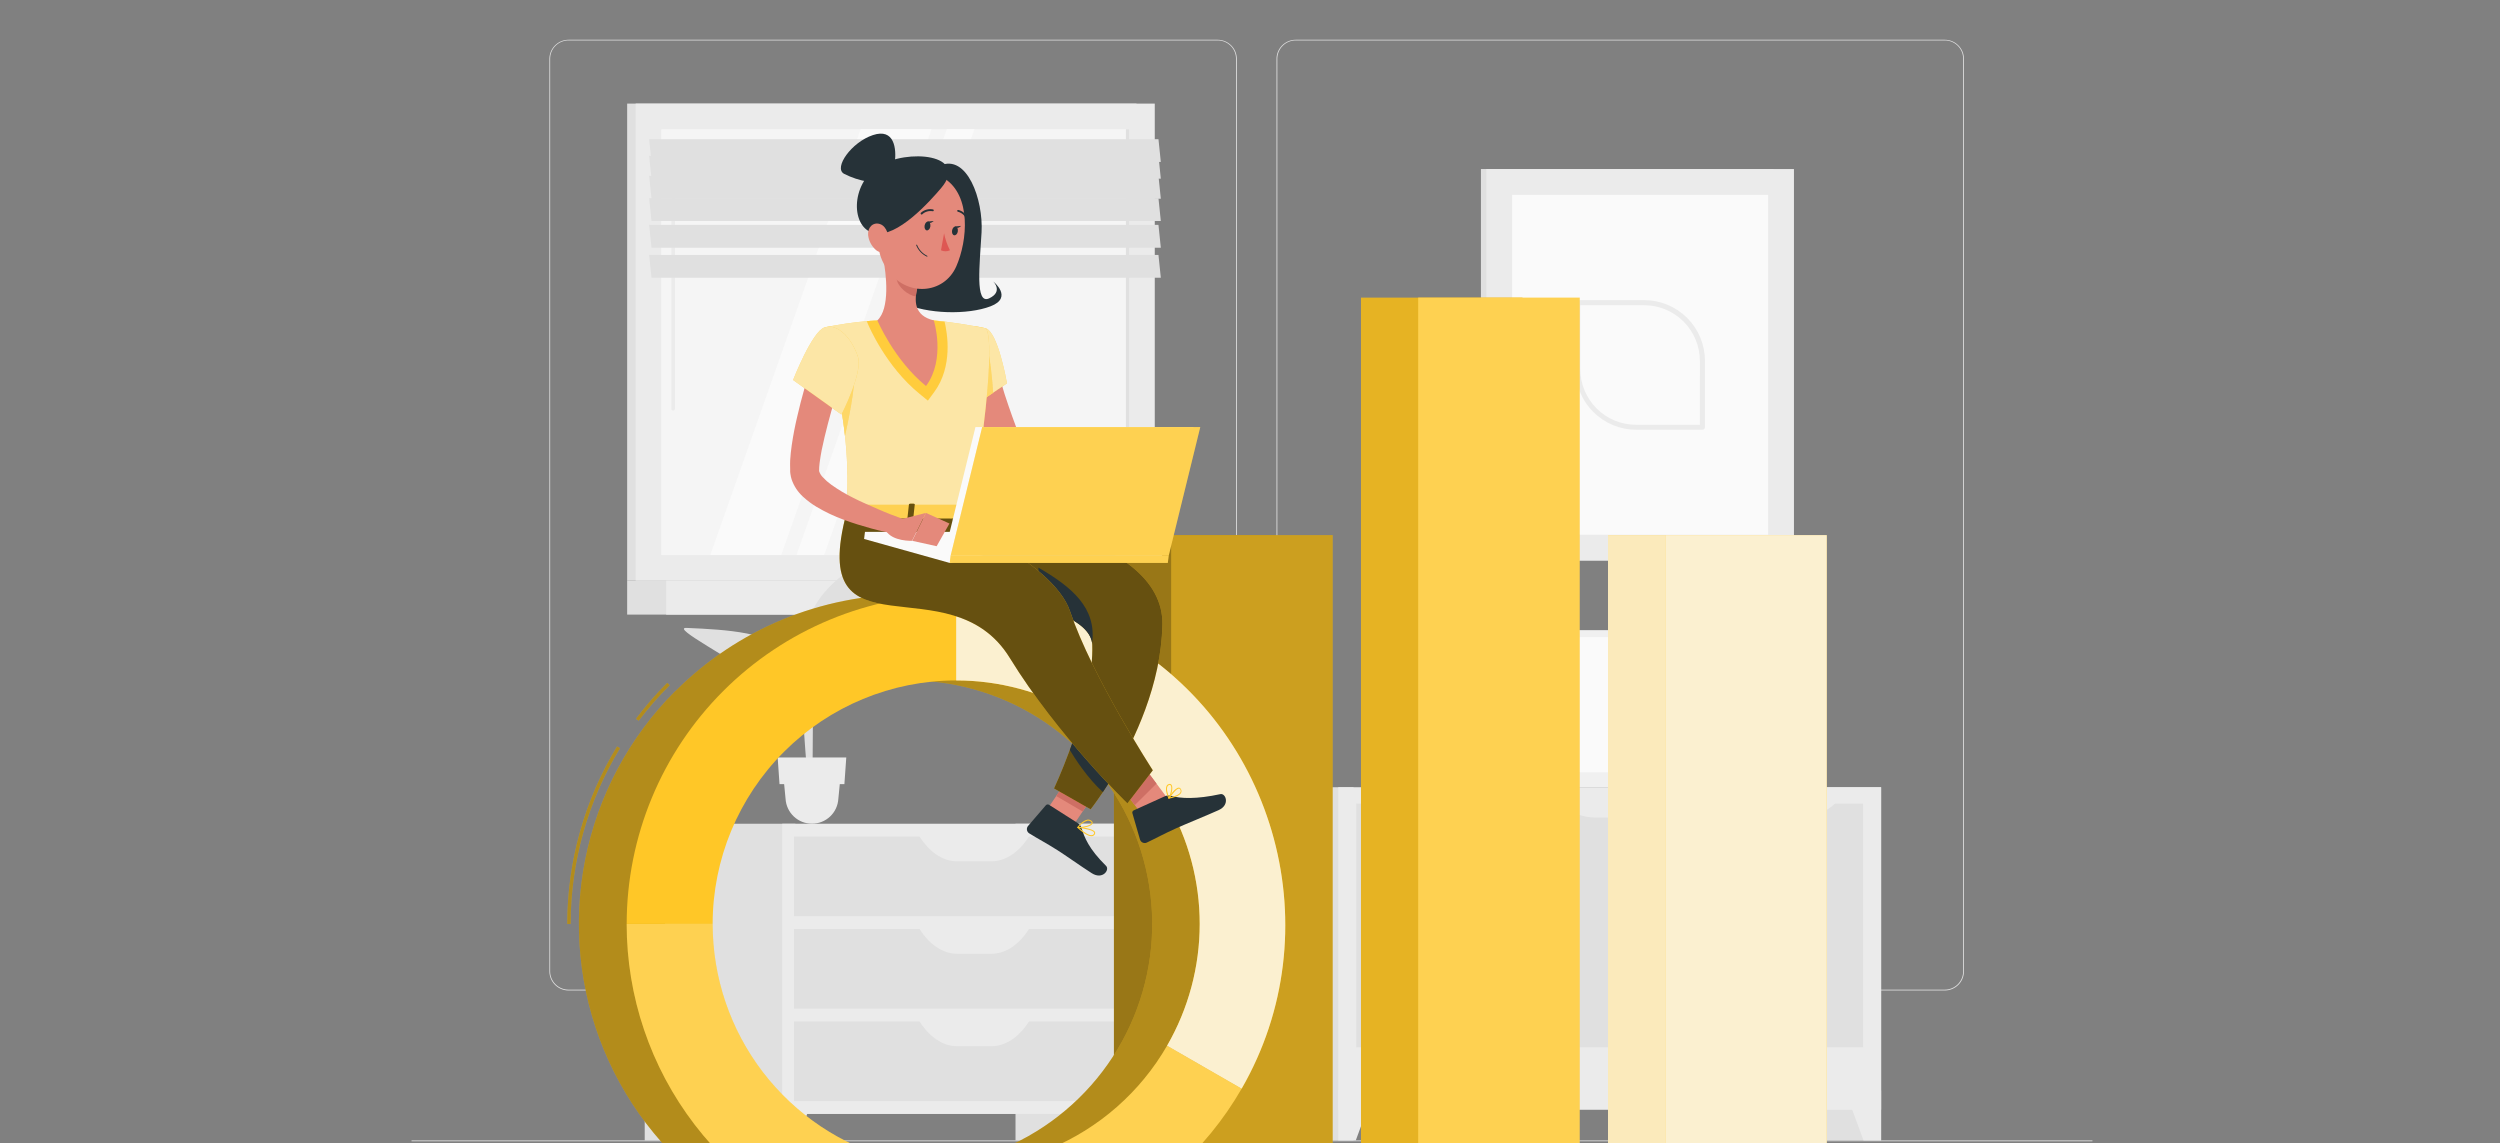 <svg width="503" height="230" viewBox="0 0 503 230" fill="none" xmlns="http://www.w3.org/2000/svg">
<rect x="0" y="0" width="503" height="230" fill="#808080" stroke="none"/>
<g clip-path="url(#clip0_93_188)">
<path d="M82.799 229.454H421V229.623H82.799V229.454Z" fill="#E0E0E0"/>
<path d="M260.693 199.286H391.3C392.323 199.284 393.304 198.877 394.026 198.153C394.749 197.428 395.155 196.447 395.155 195.424V11.828C395.146 10.811 394.736 9.838 394.015 9.122C393.293 8.405 392.317 8.002 391.3 8H260.693C259.669 8 258.687 8.407 257.962 9.131C257.238 9.856 256.831 10.838 256.831 11.862V195.424C256.831 196.448 257.238 197.431 257.962 198.155C258.687 198.879 259.669 199.286 260.693 199.286ZM391.3 8.135C392.278 8.137 393.216 8.527 393.907 9.219C394.598 9.912 394.986 10.85 394.986 11.828V195.424C394.986 196.402 394.598 197.341 393.907 198.033C393.216 198.725 392.278 199.115 391.3 199.117H260.693C259.715 199.115 258.776 198.726 258.084 198.033C257.392 197.341 257.002 196.403 257 195.424V11.828C257.002 10.85 257.392 9.911 258.084 9.219C258.776 8.527 259.715 8.137 260.693 8.135H391.3Z" fill="#E0E0E0"/>
<path d="M114.381 199.286H244.994C246.018 199.284 246.999 198.877 247.723 198.153C248.447 197.429 248.855 196.448 248.856 195.424V11.828C248.846 10.81 248.434 9.838 247.711 9.121C246.988 8.405 246.012 8.002 244.994 8H114.381C113.365 8.004 112.391 8.407 111.671 9.124C110.95 9.841 110.541 10.812 110.532 11.828V195.424C110.532 196.446 110.937 197.426 111.659 198.15C112.38 198.874 113.359 199.283 114.381 199.286ZM244.994 8.135C245.973 8.137 246.911 8.527 247.604 9.219C248.296 9.911 248.686 10.85 248.687 11.828V195.424C248.686 196.403 248.296 197.341 247.604 198.033C246.911 198.726 245.973 199.115 244.994 199.117H114.381C113.402 199.115 112.464 198.726 111.772 198.033C111.079 197.341 110.69 196.403 110.688 195.424V11.828C110.69 10.85 111.079 9.911 111.772 9.219C112.464 8.527 113.402 8.137 114.381 8.135H244.994Z" fill="#E0E0E0"/>
<path d="M378.482 229.454H359.881V158.391H378.482V229.454Z" fill="#E0E0E0"/>
<path d="M374.944 229.454H378.475V219.402H371.237L374.944 229.454Z" fill="#EBEBEB"/>
<path d="M272.333 229.454H253.732V158.391H272.333V229.454Z" fill="#E0E0E0"/>
<path d="M378.481 223.285H269.256V158.391H378.481V223.285Z" fill="#EBEBEB"/>
<path d="M305.261 161.678V210.718H272.881V161.678H305.261Z" fill="#E0E0E0"/>
<path d="M292.275 164.492H285.869C284.492 164.493 283.13 164.213 281.865 163.67C280.599 163.127 279.458 162.332 278.51 161.333H299.634C298.686 162.332 297.544 163.127 296.279 163.67C295.014 164.213 293.651 164.493 292.275 164.492Z" fill="#EBEBEB"/>
<path d="M340.056 161.678V210.718H307.676V161.678H340.056Z" fill="#E0E0E0"/>
<path d="M327.393 164.492H320.987C319.612 164.492 318.25 164.211 316.986 163.668C315.722 163.125 314.582 162.331 313.635 161.333H334.752C333.804 162.332 332.662 163.127 331.397 163.67C330.132 164.213 328.77 164.493 327.393 164.492Z" fill="#EBEBEB"/>
<path d="M374.85 161.685V210.724H342.47V161.685H374.85Z" fill="#E0E0E0"/>
<path d="M362.153 164.492H355.747C354.371 164.493 353.008 164.213 351.743 163.67C350.478 163.127 349.336 162.332 348.388 161.333H369.546C368.594 162.336 367.447 163.133 366.176 163.676C364.904 164.219 363.535 164.497 362.153 164.492Z" fill="#EBEBEB"/>
<path d="M272.781 229.454H269.25V219.402H276.487L272.781 229.454Z" fill="#EBEBEB"/>
<path d="M228.659 116.826L126.185 116.826L126.185 20.845L228.659 20.845V116.826Z" fill="#E0E0E0"/>
<path d="M232.338 116.826L127.901 116.826L127.901 20.845L232.338 20.845V116.826Z" fill="#EBEBEB"/>
<path d="M228.659 123.658L126.185 123.658V116.819L228.659 116.819V123.658Z" fill="#E0E0E0"/>
<path d="M238.467 123.658L134.03 123.658V116.819L238.467 116.819V123.658Z" fill="#EBEBEB"/>
<path d="M133.049 111.672V25.999L227.184 25.999V111.672H133.049Z" fill="#F5F5F5"/>
<path d="M142.912 111.672L173.154 25.999H187.426L157.184 111.672H142.912Z" fill="#FAFAFA"/>
<path d="M135.437 82.607C135.535 82.607 135.63 82.568 135.7 82.498C135.769 82.428 135.809 82.334 135.809 82.235V29.347C135.807 29.25 135.767 29.157 135.697 29.088C135.628 29.02 135.534 28.982 135.437 28.982C135.34 28.982 135.247 29.02 135.178 29.089C135.11 29.157 135.071 29.25 135.071 29.347V82.235C135.071 82.332 135.11 82.426 135.178 82.496C135.246 82.565 135.339 82.605 135.437 82.607Z" fill="#EBEBEB"/>
<path d="M160.255 111.672L190.497 25.999H196.057L165.822 111.672H160.255Z" fill="#FAFAFA"/>
<path d="M226.535 111.672V25.999H227.191V111.672H226.535Z" fill="#E0E0E0"/>
<path d="M233.556 32.587H131.081L130.607 28.001H233.082L233.556 32.587Z" fill="#E0E0E0"/>
<path d="M233.556 35.949H131.081L130.607 31.356H233.082L233.556 35.949Z" fill="#E0E0E0"/>
<path d="M233.556 39.98H131.081L130.607 35.388H233.082L233.556 39.98Z" fill="#E0E0E0"/>
<path d="M233.556 44.465H131.081L130.607 39.879H233.082L233.556 44.465Z" fill="#E0E0E0"/>
<path d="M233.556 49.842H131.081L130.607 45.249H233.082L233.556 49.842Z" fill="#E0E0E0"/>
<path d="M233.556 55.882H131.081L130.607 51.296H233.082L233.556 55.882Z" fill="#E0E0E0"/>
<path d="M234.651 229.454H204.321V165.737H234.651V229.454Z" fill="#E0E0E0"/>
<path d="M231.608 229.454H234.651V220.776H228.408L231.608 229.454Z" fill="#EBEBEB"/>
<path d="M160.045 229.454H129.715V165.737H160.045V229.454Z" fill="#E0E0E0"/>
<path d="M234.652 224.131H157.387V165.737H234.652V224.131Z" fill="#EBEBEB"/>
<path d="M232.291 184.338H159.754V168.321H232.291V184.338Z" fill="#E0E0E0"/>
<path d="M199.445 173.299H192.593C189.617 173.299 186.776 171.324 184.727 167.834H207.318C205.269 171.324 202.421 173.299 199.445 173.299Z" fill="#EBEBEB"/>
<path d="M160.436 229.454H157.386V220.776H163.636L160.436 229.454Z" fill="#EBEBEB"/>
<path d="M232.291 202.939H159.754V186.922H232.291V202.939Z" fill="#E0E0E0"/>
<path d="M199.445 191.9H192.593C189.617 191.9 186.776 189.925 184.727 186.435H207.318C205.269 189.952 202.421 191.9 199.445 191.9Z" fill="#EBEBEB"/>
<path d="M232.291 221.54H159.754V205.523H232.291V221.54Z" fill="#E0E0E0"/>
<path d="M199.445 210.501H192.593C189.617 210.501 186.776 208.526 184.727 205.036H207.318C205.269 208.526 202.421 210.501 199.445 210.501Z" fill="#EBEBEB"/>
<path d="M356.85 112.775L297.963 112.775V34.014L356.85 34.014V112.775Z" fill="#E0E0E0"/>
<path d="M360.942 112.775L299.052 112.775V34.014L360.942 34.014V112.775Z" fill="#EBEBEB"/>
<path d="M304.233 107.593V39.203H355.755V107.593H304.233Z" fill="#FAFAFA"/>
<path d="M329.158 86.463H342.538C342.67 86.463 342.798 86.41 342.891 86.316C342.985 86.222 343.038 86.095 343.038 85.962V72.562C343.027 69.337 341.741 66.246 339.46 63.965C337.179 61.684 334.089 60.398 330.863 60.387H317.49C317.425 60.387 317.36 60.4 317.299 60.425C317.238 60.45 317.183 60.487 317.136 60.534C317.09 60.58 317.053 60.636 317.028 60.696C317.003 60.757 316.99 60.822 316.99 60.888V74.26C316.993 77.49 318.276 80.586 320.556 82.873C322.836 85.159 325.929 86.45 329.158 86.463ZM342.01 85.468H329.158C326.188 85.465 323.34 84.282 321.239 82.181C319.139 80.08 317.959 77.231 317.957 74.26V61.409H330.809C333.779 61.412 336.627 62.593 338.728 64.693C340.829 66.793 342.011 69.639 342.017 72.61L342.01 85.468Z" fill="#EBEBEB"/>
<path d="M276.251 126.823H326.906L334.252 156.741H283.596L276.251 126.823Z" fill="#E0E0E0"/>
<path d="M283.596 156.741L283.799 158.391H334.455L334.252 156.741H283.596Z" fill="#E0E0E0"/>
<path d="M277.813 126.823H328.469L335.808 156.741H285.152L277.813 126.823Z" fill="#F0F0F0"/>
<path d="M286.227 155.374L279.551 128.19H327.393L334.069 155.374H286.227Z" fill="#FAFAFA"/>
<path d="M298.355 156.741L298.558 158.391H354.341L354.131 156.741H298.355Z" fill="#F0F0F0"/>
<path d="M162.669 160.488H163.474C163.474 158.824 163.474 154.603 163.555 144.931C163.704 127.398 163.981 126.33 163.981 126.33L162.06 134.446C160.836 143.388 162.412 152.391 162.669 160.488Z" fill="#E0E0E0"/>
<path d="M159.084 131.43C154.85 127.243 146.591 126.695 138.15 126.336C134.835 126.194 147.403 132.559 153.707 137.328C158.597 141.028 161.587 141.9 163.21 145.898C163.366 140.71 162.73 135.035 159.084 131.43Z" fill="#E0E0E0"/>
<path d="M163.737 122.312C166.605 116.867 173.823 111.733 181.919 109.785C185.098 109.02 174.553 119.85 170.549 126.83C167.431 132.241 163.305 138.627 162.662 143.206C161.695 134.149 160.87 127.777 163.737 122.312Z" fill="#E0E0E0"/>
<path d="M163.365 165.73C162.008 165.731 160.701 165.212 159.714 164.28C158.727 163.348 158.133 162.073 158.055 160.718L157.589 155.909H169.148L168.675 160.718C168.597 162.073 168.004 163.348 167.017 164.28C166.029 165.212 164.723 165.731 163.365 165.73Z" fill="#EBEBEB"/>
<path d="M169.893 157.762H156.838L156.466 152.405H170.271L169.893 157.762Z" fill="#EBEBEB"/>
<path d="M323.532 107.668H356.02V252.221H323.532V107.668Z" fill="#FFC727"/>
<path opacity="0.7" d="M323.532 107.668H356.02V252.221H323.532V107.668Z" fill="#FAFAFA"/>
<path d="M273.83 59.887H306.317V252.214H273.83V59.887Z" fill="#FFC727"/>
<path opacity="0.1" d="M273.83 59.887H306.317V252.214H273.83V59.887Z" fill="black"/>
<path d="M224.122 107.668H256.609V252.221H224.122V107.668Z" fill="#FFC727"/>
<path opacity="0.4" d="M224.122 107.668H256.609V252.221H224.122V107.668Z" fill="black"/>
<path d="M335.057 107.668H367.545V252.221H335.057V107.668Z" fill="#FFC727"/>
<path opacity="0.8" d="M335.057 107.668H367.545V252.221H335.057V107.668Z" fill="#FAFAFA"/>
<path d="M285.348 59.887H317.836V252.214H285.348V59.887Z" fill="#FFC727"/>
<path opacity="0.2" d="M285.348 59.887H317.836V252.214H285.348V59.887Z" fill="#FAFAFA"/>
<path d="M235.647 107.668H268.135V252.221H235.647V107.668Z" fill="#FFC727"/>
<path opacity="0.2" d="M235.647 107.668H268.135V252.221H235.647V107.668Z" fill="black"/>
<path d="M114.13 185.893H114.807C114.823 173.424 118.258 161.199 124.736 150.545L124.154 150.193C117.615 160.954 114.148 173.301 114.13 185.893ZM128.497 145.012C130.405 142.487 132.489 140.101 134.733 137.869L134.253 137.396C131.984 139.655 129.88 142.074 127.956 144.633L128.497 145.012Z" fill="#FFC727"/>
<path opacity="0.3" d="M114.13 185.893H114.807C114.823 173.424 118.258 161.199 124.736 150.545L124.154 150.193C117.615 160.954 114.148 173.301 114.13 185.893ZM128.497 145.012C130.405 142.487 132.489 140.101 134.733 137.869L134.253 137.396C131.984 139.655 129.88 142.074 127.956 144.633L128.497 145.012Z" fill="black"/>
<path d="M135.923 139.032C148.359 126.601 165.221 119.614 182.805 119.606H192.376V120.316C200.674 121.527 208.668 124.3 215.935 128.487C247.441 146.662 258.406 187.551 240.231 219.037C235.225 227.713 228.319 235.141 220.031 240.765C211.742 246.388 202.287 250.06 192.376 251.504V252.181H182.791C169.675 252.187 156.852 248.302 145.945 241.018C135.038 233.734 126.537 223.378 121.518 211.26C116.498 199.143 115.187 185.809 117.749 172.946C120.311 160.083 126.631 148.268 135.91 138.999L135.923 139.032ZM182.805 234.919C192.498 234.92 201.974 232.047 210.035 226.663C218.095 221.279 224.378 213.626 228.089 204.671C231.8 195.716 232.773 185.862 230.883 176.354C228.994 166.847 224.328 158.113 217.475 151.257C210.622 144.402 201.891 139.732 192.384 137.839C182.877 135.946 173.023 136.914 164.066 140.621C155.11 144.329 147.454 150.609 142.066 158.667C136.679 166.725 133.802 176.2 133.799 185.894C133.782 192.335 135.038 198.716 137.495 204.67C139.951 210.625 143.56 216.035 148.114 220.59C152.667 225.146 158.076 228.757 164.029 231.216C169.983 233.675 176.363 234.933 182.805 234.919Z" fill="#FFC727"/>
<path opacity="0.3" d="M135.923 139.032C148.359 126.601 165.221 119.614 182.805 119.606H192.376V120.316C200.674 121.527 208.668 124.3 215.935 128.487C247.441 146.662 258.406 187.551 240.231 219.037C235.225 227.713 228.319 235.141 220.031 240.765C211.742 246.388 202.287 250.06 192.376 251.504V252.181H182.791C169.675 252.187 156.852 248.302 145.945 241.018C135.038 233.734 126.537 223.378 121.518 211.26C116.498 199.143 115.187 185.809 117.749 172.946C120.311 160.083 126.631 148.268 135.91 138.999L135.923 139.032ZM182.805 234.919C192.498 234.92 201.974 232.047 210.035 226.663C218.095 221.279 224.378 213.626 228.089 204.671C231.8 195.716 232.773 185.862 230.883 176.354C228.994 166.847 224.328 158.113 217.475 151.257C210.622 144.402 201.891 139.732 192.384 137.839C182.877 135.946 173.023 136.914 164.066 140.621C155.11 144.329 147.454 150.609 142.066 158.667C136.679 166.725 133.802 176.2 133.799 185.894C133.782 192.335 135.038 198.716 137.495 204.67C139.951 210.625 143.56 216.035 148.114 220.59C152.667 225.146 158.076 228.757 164.029 231.216C169.983 233.675 176.363 234.933 182.805 234.919Z" fill="black"/>
<path d="M143.384 185.893H126.088C126.075 200.496 130.885 214.695 139.77 226.283C148.655 237.872 161.118 246.203 175.223 249.981C189.329 253.76 204.287 252.775 217.776 247.179C231.264 241.584 242.527 231.691 249.815 219.037L234.826 210.386C229.436 219.732 221.111 227.037 211.145 231.168C201.178 235.3 190.127 236.026 179.705 233.235C169.283 230.443 160.075 224.29 153.507 215.73C146.94 207.17 143.381 196.682 143.384 185.893Z" fill="#FFC727"/>
<path opacity="0.2" d="M143.384 185.893H126.088C126.075 200.496 130.885 214.695 139.77 226.283C148.655 237.872 161.118 246.203 175.223 249.981C189.329 253.76 204.287 252.775 217.776 247.179C231.264 241.584 242.527 231.691 249.815 219.037L234.826 210.386C229.436 219.732 221.111 227.037 211.145 231.168C201.178 235.3 190.127 236.026 179.705 233.235C169.283 230.443 160.075 224.29 153.507 215.73C146.94 207.17 143.381 196.682 143.384 185.893Z" fill="#FAFAFA"/>
<path d="M192.376 119.606C174.799 119.617 157.945 126.604 145.516 139.033C133.087 151.462 126.099 168.316 126.089 185.894H143.384C143.391 172.902 148.555 160.445 157.742 151.259C166.928 142.073 179.385 136.909 192.376 136.902V119.606Z" fill="#FFC727"/>
<path d="M192.376 119.606V136.902C200.978 136.899 209.429 139.161 216.88 143.461C224.33 147.761 230.517 153.947 234.818 161.396C239.12 168.846 241.384 177.296 241.383 185.898C241.382 194.501 239.116 202.951 234.813 210.4L249.816 219.037C267.991 187.537 257.033 146.662 225.533 128.474C215.449 122.663 204.015 119.605 192.376 119.606Z" fill="#FFC727"/>
<path opacity="0.8" d="M192.376 119.606V136.902C200.978 136.899 209.429 139.161 216.88 143.461C224.33 147.761 230.517 153.947 234.818 161.396C239.12 168.846 241.384 177.296 241.383 185.898C241.382 194.501 239.116 202.951 234.813 210.4L249.816 219.037C267.991 187.537 257.033 146.662 225.533 128.474C215.449 122.663 204.015 119.605 192.376 119.606Z" fill="#FAFAFA"/>
<path d="M208.63 165.892L213.947 169.004L221.962 157.173L216.645 154.062L208.63 165.892Z" fill="#E4897B"/>
<path d="M216.902 165.642L211.071 161.929C210.972 161.862 210.852 161.834 210.733 161.85C210.615 161.866 210.506 161.925 210.429 162.016L206.824 166.21C206.737 166.319 206.675 166.445 206.64 166.579C206.606 166.714 206.6 166.854 206.623 166.991C206.646 167.128 206.697 167.259 206.774 167.375C206.85 167.491 206.95 167.589 207.067 167.664C209.096 168.922 210.179 169.43 212.742 171.046C214.325 172.047 217.477 174.293 219.662 175.687C221.846 177.08 223.328 175.01 222.543 174.219C219.033 170.749 218.201 168.523 217.565 166.494C217.448 166.143 217.214 165.842 216.902 165.642Z" fill="#263238"/>
<path d="M219.574 168.246H219.729C219.853 168.224 219.97 168.173 220.07 168.097C220.17 168.02 220.251 167.921 220.304 167.806C220.341 167.743 220.36 167.67 220.36 167.597C220.36 167.523 220.341 167.451 220.304 167.387C219.898 166.65 217.179 166.393 216.868 166.366C216.847 166.363 216.825 166.367 216.807 166.378C216.788 166.389 216.774 166.406 216.767 166.427C216.754 166.443 216.747 166.463 216.747 166.484C216.747 166.505 216.754 166.525 216.767 166.542C217.47 167.191 218.708 168.246 219.574 168.246ZM217.152 166.596C218.099 166.704 219.858 166.995 220.122 167.482C220.142 167.515 220.153 167.554 220.153 167.593C220.153 167.633 220.142 167.671 220.122 167.705C220.084 167.791 220.025 167.865 219.95 167.922C219.876 167.979 219.788 168.016 219.695 168.03C219.175 168.118 218.234 167.583 217.152 166.596Z" fill="#FFC727"/>
<path d="M217.207 166.589C218.107 166.589 219.575 166.264 219.811 165.716C219.872 165.574 219.886 165.358 219.588 165.128C219.48 165.039 219.354 164.974 219.219 164.936C219.084 164.899 218.942 164.891 218.804 164.911C217.823 165.04 216.822 166.345 216.774 166.4C216.765 166.415 216.76 166.432 216.76 166.45C216.76 166.468 216.765 166.486 216.774 166.501C216.779 166.517 216.789 166.532 216.802 166.542C216.816 166.553 216.832 166.56 216.849 166.562C216.967 166.581 217.087 166.591 217.207 166.589ZM218.952 165.108C219.138 165.107 219.317 165.172 219.46 165.29C219.696 165.473 219.642 165.595 219.622 165.635C219.439 166.061 217.951 166.433 217.058 166.379C217.503 165.783 218.123 165.341 218.831 165.114L218.952 165.108Z" fill="#FFC727"/>
<path d="M193.993 73.949C194.094 74.484 194.175 74.862 194.277 75.302L194.595 76.553C194.818 77.385 195.055 78.197 195.271 79.009C195.785 80.625 196.353 82.208 196.955 83.743C197.557 85.279 198.22 86.855 198.903 88.377C199.242 89.141 199.58 89.892 199.972 90.643L200.249 91.211L200.405 91.522C200.479 91.678 200.561 91.833 200.649 91.982C200.976 92.54 201.374 93.054 201.832 93.511C202.627 94.285 203.54 94.926 204.538 95.411C205.409 95.838 206.314 96.191 207.243 96.466C208.948 96.961 210.693 97.301 212.458 97.481C215.831 97.832 219.232 97.832 222.604 97.481L222.55 94.302C221.008 94.133 219.398 93.957 217.816 93.693C216.233 93.43 214.711 93.166 213.209 92.814C211.755 92.477 210.33 92.025 208.948 91.461C207.815 91.068 206.788 90.42 205.945 89.567C205.835 89.44 205.746 89.296 205.681 89.141L205.336 88.255C205.038 87.518 204.761 86.774 204.484 86.03C203.916 84.548 203.401 83.047 202.881 81.559C202.36 80.071 201.886 78.562 201.453 77.061C201.223 76.31 201.007 75.566 200.777 74.822L200.486 73.706L200.236 72.677L193.993 73.949Z" fill="#E4897B"/>
<path d="M198.288 66.042C200.825 66.718 202.604 77.128 202.604 77.128L195.61 81.863C195.61 81.863 188.906 71.331 190.875 68.545C192.89 65.656 194.588 65.102 198.288 66.042Z" fill="#FFC727"/>
<path opacity="0.6" d="M198.288 66.042C200.825 66.718 202.604 77.128 202.604 77.128L195.61 81.863C195.61 81.863 188.906 71.331 190.875 68.545C192.89 65.656 194.588 65.102 198.288 66.042Z" fill="#FAFAFA"/>
<path d="M198.518 69.837L193.106 71.095L192.586 76.404C193.507 78.281 194.522 80.11 195.629 81.883L199.816 79.022C199.668 76.56 199.208 71.487 198.518 69.837Z" fill="#FFC727"/>
<path opacity="0.3" d="M198.518 69.837L193.106 71.095L192.586 76.404C193.507 78.281 194.522 80.11 195.629 81.883L199.816 79.022C199.668 76.56 199.208 71.487 198.518 69.837Z" fill="#FAFAFA"/>
<path d="M221.658 94.295L226.021 89.844L226.596 96.081C226.596 96.081 223.322 98.293 221.056 97.102L221.658 94.295Z" fill="#E4897B"/>
<path d="M231.154 89.209L231.356 94.458L226.595 96.108L226.026 89.872L231.154 89.209Z" fill="#E4897B"/>
<path d="M232.493 167.577L236.862 163.241L228.238 151.722L223.869 156.051L232.493 167.577Z" fill="#E4897B"/>
<path d="M234.414 160.19L228.11 163.045C228 163.09 227.912 163.175 227.862 163.283C227.811 163.391 227.804 163.513 227.84 163.626L229.375 168.936C229.419 169.069 229.49 169.19 229.583 169.293C229.677 169.397 229.792 169.479 229.919 169.535C230.047 169.591 230.185 169.62 230.324 169.619C230.463 169.619 230.601 169.589 230.728 169.531C232.906 168.497 233.907 167.888 236.68 166.636C238.385 165.865 242.836 164.059 245.189 162.997C247.543 161.935 246.617 159.548 245.541 159.778C240.712 160.826 237.546 160.684 235.503 160.109C235.142 160.01 234.757 160.038 234.414 160.19Z" fill="#263238"/>
<path d="M221.955 157.174L217.822 163.275L212.506 160.163L216.639 154.069L221.955 157.174Z" fill="#CE6F64"/>
<path d="M223.869 156.051L228.245 151.722L232.689 157.66L228.313 161.996L223.869 156.051Z" fill="#CE6F64"/>
<path d="M170.346 103.204H195.372C201.25 67.077 198.315 66.049 198.315 66.049C198.315 66.049 194.29 65.224 190.076 64.696C189.352 64.608 188.629 64.527 187.912 64.459C184.131 64.188 180.336 64.188 176.555 64.459C175.838 64.493 175.121 64.547 174.418 64.608C171.571 64.866 168.742 65.284 165.942 65.859C170.779 86.753 170.731 93.024 170.346 103.204Z" fill="#FFC727"/>
<path opacity="0.6" d="M170.346 103.204H195.372C201.25 67.077 198.315 66.049 198.315 66.049C198.315 66.049 194.29 65.224 190.076 64.696C189.352 64.608 188.629 64.527 187.912 64.459C184.131 64.188 180.336 64.188 176.555 64.459C175.838 64.493 175.121 64.547 174.418 64.608C171.571 64.866 168.742 65.284 165.942 65.859C170.779 86.753 170.731 93.024 170.346 103.204Z" fill="#FAFAFA"/>
<path d="M174.391 64.615L174.661 65.25C174.803 65.602 178.287 73.787 185.037 79.252L186.688 80.605L187.952 78.893C191.747 73.753 190.611 67.07 190.049 64.723C189.326 64.635 188.602 64.554 187.885 64.486C184.104 64.215 180.309 64.215 176.528 64.486C175.811 64.5 175.094 64.554 174.391 64.615Z" fill="#FFC727"/>
<path opacity="0.1" d="M174.391 64.615L174.661 65.25C174.803 65.602 178.287 73.787 185.037 79.252L186.688 80.605L187.952 78.893C191.747 73.753 190.611 67.07 190.049 64.723C189.326 64.635 188.602 64.554 187.885 64.486C184.104 64.215 180.309 64.215 176.528 64.486C175.811 64.5 175.094 64.554 174.391 64.615Z" fill="#FAFAFA"/>
<path d="M189.109 33.325C194.574 30.883 197.862 40.17 197.49 46.744C197.118 53.319 196.137 61.382 199.018 60.029C201.9 58.676 199.857 56.647 199.857 56.647C199.857 56.647 203.915 59.86 199.309 61.625C194.703 63.391 186.512 63.221 181.723 60.949C178.983 56.816 180.16 41.367 180.16 41.367L189.109 33.325Z" fill="#263238"/>
<path d="M177.657 51.682C178.367 55.335 179.084 62.031 176.527 64.466C176.527 64.466 179.909 72.468 186.315 77.669C190.333 72.224 187.884 64.466 187.884 64.466C183.826 63.492 183.914 60.468 184.624 57.634L177.657 51.682Z" fill="#E4897B"/>
<path d="M180.499 54.11L184.625 57.627C184.446 58.292 184.328 58.971 184.273 59.657C182.718 59.434 180.58 57.722 180.411 56.092C180.318 55.432 180.348 54.76 180.499 54.11Z" fill="#CE6F64"/>
<path d="M177.224 42.057C176.548 48.144 176.094 50.681 178.577 54.3C182.311 59.752 189.92 59.291 192.423 53.556C194.675 48.395 195.453 39.351 190.001 35.895C188.803 35.129 187.429 34.682 186.01 34.598C184.591 34.513 183.174 34.792 181.893 35.41C180.612 36.028 179.511 36.963 178.694 38.126C177.877 39.289 177.371 40.643 177.224 42.057Z" fill="#E4897B"/>
<path d="M189.325 37.877C187.14 40.44 180.532 47.901 175.919 46.934C171.184 45.939 171.022 37.126 176.73 33.48C182.439 29.834 195.189 30.998 189.325 37.877Z" fill="#263238"/>
<path d="M175.642 27.176C179.992 25.735 180.377 29.983 180.039 32.628L174.695 36.558C172.988 36.288 171.335 35.747 169.798 34.955C167.701 33.757 171.293 28.617 175.642 27.176Z" fill="#263238"/>
<path d="M174.661 47.272C174.787 48.442 175.35 49.522 176.237 50.295C177.427 51.303 178.611 50.41 178.78 48.943C178.929 47.63 178.489 45.561 177.055 45.08C175.621 44.6 174.526 45.838 174.661 47.272Z" fill="#E4897B"/>
<path d="M219.764 129.752C219.947 135.245 218.269 141.927 216.429 147.501C216.037 148.691 215.638 149.835 215.246 150.883C213.568 155.455 212.067 158.641 212.067 158.641L219.433 162.835C219.433 162.835 220.434 161.577 221.908 159.365C222.585 158.391 223.302 157.221 224.093 155.895C228.219 148.996 233.617 137.72 233.874 125.721C234.28 106.944 195.36 103.203 195.36 103.203H176.955L182.109 117.848C182.109 117.848 219.433 119.762 219.764 129.752Z" fill="#FFC727"/>
<path opacity="0.6" d="M219.764 129.752C219.947 135.245 218.269 141.927 216.429 147.501C216.037 148.691 215.638 149.835 215.246 150.883C213.568 155.455 212.067 158.641 212.067 158.641L219.433 162.835C219.433 162.835 220.434 161.577 221.908 159.365C222.585 158.391 223.302 157.221 224.093 155.895C228.219 148.996 233.617 137.72 233.874 125.721C234.28 106.944 195.36 103.203 195.36 103.203H176.955L182.109 117.848C182.109 117.848 219.433 119.762 219.764 129.752Z" fill="black"/>
<path d="M215.245 150.917C216.206 152.513 218.803 156.578 221.894 159.365C222.571 158.391 223.288 157.221 224.079 155.895L216.429 147.521C216.05 148.691 215.638 149.855 215.245 150.917Z" fill="#263238"/>
<path d="M208.908 114.195L209.692 122.176C215.104 123.881 219.324 126.235 219.737 129.387C220.657 122.312 215.733 118.159 208.908 114.195Z" fill="#263238"/>
<path d="M188.744 103.197C188.744 103.197 211.782 112.599 215.292 122.988C219.77 136.246 231.945 154.982 231.945 154.982L226.832 161.638C226.832 161.638 212.776 148.015 203.198 132.417C191.199 112.802 162.29 133.52 170.312 103.197H188.744Z" fill="#FFC727"/>
<path opacity="0.6" d="M188.744 103.197C188.744 103.197 211.782 112.599 215.292 122.988C219.77 136.246 231.945 154.982 231.945 154.982L226.832 161.638C226.832 161.638 212.776 148.015 203.198 132.417C191.199 112.802 162.29 133.52 170.312 103.197H188.744Z" fill="black"/>
<path d="M186.031 45.364C185.943 45.852 186.132 46.298 186.45 46.352C186.768 46.406 187.127 46.061 187.188 45.567C187.248 45.074 187.086 44.641 186.768 44.58C186.45 44.519 186.119 44.877 186.031 45.364Z" fill="#263238"/>
<path d="M191.557 46.352C191.469 46.839 191.659 47.285 191.977 47.34C192.295 47.394 192.653 47.049 192.714 46.562C192.775 46.075 192.612 45.628 192.295 45.568C191.977 45.507 191.645 45.879 191.557 46.352Z" fill="#263238"/>
<path d="M192.146 45.574L193.384 45.446C193.384 45.446 192.613 46.251 192.146 45.574Z" fill="#263238"/>
<path d="M189.947 46.934C190.183 48.126 190.581 49.28 191.131 50.363C190.848 50.494 190.54 50.562 190.228 50.562C189.916 50.562 189.608 50.494 189.325 50.363L189.947 46.934Z" fill="#DE5753"/>
<path d="M186.511 51.648C186.53 51.647 186.548 51.641 186.564 51.63C186.58 51.619 186.592 51.605 186.599 51.587C186.608 51.564 186.607 51.538 186.597 51.515C186.587 51.492 186.568 51.474 186.545 51.465C185.62 51.016 184.896 50.237 184.516 49.281C184.512 49.269 184.506 49.259 184.498 49.25C184.49 49.241 184.481 49.234 184.47 49.229C184.459 49.224 184.448 49.221 184.436 49.221C184.424 49.22 184.412 49.222 184.401 49.227C184.378 49.236 184.358 49.253 184.347 49.276C184.336 49.298 184.333 49.324 184.34 49.348C184.742 50.359 185.514 51.179 186.498 51.641L186.511 51.648Z" fill="#263238"/>
<path d="M185.415 43.173C185.463 43.174 185.508 43.157 185.544 43.126C185.82 42.865 186.154 42.672 186.518 42.563C186.882 42.454 187.266 42.431 187.641 42.496C187.664 42.504 187.689 42.506 187.713 42.503C187.738 42.501 187.762 42.493 187.783 42.481C187.804 42.469 187.823 42.453 187.838 42.434C187.853 42.414 187.864 42.392 187.871 42.368C187.883 42.321 187.877 42.27 187.853 42.227C187.829 42.184 187.789 42.152 187.742 42.138C187.306 42.046 186.855 42.059 186.426 42.177C185.996 42.294 185.601 42.513 185.273 42.814C185.239 42.85 185.22 42.897 185.22 42.946C185.22 42.996 185.239 43.043 185.273 43.078C185.287 43.104 185.308 43.127 185.333 43.143C185.357 43.16 185.386 43.17 185.415 43.173Z" fill="#263238"/>
<path d="M194.574 44.154H194.642C194.688 44.133 194.724 44.095 194.742 44.049C194.761 44.002 194.762 43.95 194.743 43.903C194.575 43.491 194.31 43.124 193.971 42.835C193.632 42.545 193.229 42.341 192.795 42.239C192.747 42.231 192.697 42.243 192.657 42.271C192.617 42.3 192.59 42.343 192.582 42.392C192.574 42.44 192.586 42.49 192.614 42.53C192.643 42.57 192.686 42.597 192.734 42.605C193.106 42.698 193.45 42.878 193.74 43.129C194.029 43.381 194.254 43.697 194.398 44.052C194.415 44.084 194.44 44.111 194.471 44.129C194.503 44.147 194.538 44.155 194.574 44.154Z" fill="#263238"/>
<path d="M235.178 160.698C235.976 160.542 237.356 160.177 237.66 159.473C237.71 159.348 237.727 159.212 237.709 159.078C237.691 158.944 237.64 158.817 237.559 158.709C237.521 158.638 237.464 158.578 237.395 158.536C237.326 158.495 237.247 158.472 237.167 158.472C236.402 158.472 235.205 160.326 235.076 160.542C235.065 160.558 235.059 160.577 235.059 160.596C235.059 160.615 235.065 160.634 235.076 160.65C235.088 160.666 235.103 160.679 235.121 160.687C235.139 160.695 235.158 160.699 235.178 160.698ZM237.207 158.668C237.253 158.669 237.298 158.682 237.337 158.706C237.376 158.729 237.409 158.763 237.43 158.804C237.491 158.885 237.53 158.98 237.544 159.081C237.558 159.181 237.547 159.284 237.511 159.379C237.329 159.791 236.558 160.177 235.421 160.427C235.854 159.798 236.713 158.668 237.207 158.668Z" fill="#FFC727"/>
<path d="M235.179 160.698C235.195 160.697 235.21 160.693 235.224 160.686C235.238 160.679 235.251 160.669 235.26 160.657C235.7 160.055 236.092 158.445 235.713 157.911C235.651 157.824 235.56 157.761 235.456 157.734C235.352 157.707 235.243 157.717 235.145 157.762C235.043 157.79 234.949 157.841 234.871 157.911C234.792 157.982 234.731 158.069 234.692 158.168C234.334 158.966 235.051 160.569 235.084 160.637C235.092 160.653 235.103 160.667 235.117 160.677C235.132 160.688 235.148 160.695 235.166 160.698H235.179ZM235.355 157.931C235.394 157.93 235.432 157.938 235.467 157.956C235.501 157.974 235.53 158 235.551 158.033C235.835 158.432 235.551 159.744 235.193 160.373C235.024 159.933 234.624 158.824 234.882 158.256C234.91 158.184 234.955 158.12 235.012 158.068C235.07 158.016 235.138 157.979 235.213 157.958C235.258 157.941 235.306 157.931 235.355 157.931Z" fill="#FFC727"/>
<path d="M186.62 44.587L187.857 44.458C187.857 44.458 187.086 45.263 186.62 44.587Z" fill="#263238"/>
<path d="M169.967 101.736L169.77 103.968C169.683 104.144 169.885 104.32 170.176 104.32H195.474C195.697 104.32 195.886 104.211 195.9 104.069L196.123 101.83C196.123 101.675 195.94 101.546 195.697 101.546H170.379C170.3 101.54 170.22 101.553 170.148 101.587C170.076 101.62 170.013 101.671 169.967 101.736Z" fill="#FFC727"/>
<path opacity="0.2" d="M169.967 101.736L169.77 103.968C169.683 104.144 169.885 104.32 170.176 104.32H195.474C195.697 104.32 195.886 104.211 195.9 104.069L196.123 101.83C196.123 101.675 195.94 101.546 195.697 101.546H170.379C170.3 101.54 170.22 101.553 170.148 101.587C170.076 101.62 170.013 101.671 169.967 101.736Z" fill="#FAFAFA"/>
<path d="M173.369 104.563H172.693C172.557 104.563 172.456 104.495 172.463 104.407L172.781 101.499C172.781 101.418 172.909 101.343 173.044 101.343H173.721C173.856 101.343 173.958 101.418 173.951 101.499L173.633 104.407C173.626 104.495 173.504 104.563 173.369 104.563Z" fill="#FFC727"/>
<path opacity="0.6" d="M173.369 104.563H172.693C172.557 104.563 172.456 104.495 172.463 104.407L172.781 101.499C172.781 101.418 172.909 101.343 173.044 101.343H173.721C173.856 101.343 173.958 101.418 173.951 101.499L173.633 104.407C173.626 104.495 173.504 104.563 173.369 104.563Z" fill="black"/>
<path d="M193.566 104.563H192.89C192.755 104.563 192.647 104.495 192.66 104.407L192.978 101.499C192.978 101.418 193.106 101.343 193.242 101.343H193.918C194.053 101.343 194.155 101.418 194.148 101.499L193.83 104.407C193.817 104.495 193.729 104.563 193.566 104.563Z" fill="#FFC727"/>
<path opacity="0.6" d="M193.566 104.563H192.89C192.755 104.563 192.647 104.495 192.66 104.407L192.978 101.499C192.978 101.418 193.106 101.343 193.242 101.343H193.918C194.053 101.343 194.155 101.418 194.148 101.499L193.83 104.407C193.817 104.495 193.729 104.563 193.566 104.563Z" fill="black"/>
<path d="M183.468 104.563H182.791C182.656 104.563 182.555 104.495 182.561 104.407L182.879 101.499C182.879 101.418 183.008 101.343 183.143 101.343H183.82C183.955 101.343 184.056 101.418 184.049 101.499L183.732 104.407C183.718 104.495 183.583 104.563 183.468 104.563Z" fill="#FFC727"/>
<path opacity="0.6" d="M183.468 104.563H182.791C182.656 104.563 182.555 104.495 182.561 104.407L182.879 101.499C182.879 101.418 183.008 101.343 183.143 101.343H183.82C183.955 101.343 184.056 101.418 184.049 101.499L183.732 104.407C183.718 104.495 183.583 104.563 183.468 104.563Z" fill="black"/>
<path d="M171.793 75.559L168.567 78.305C169.243 81.958 169.717 85.001 170.014 87.707C170.616 84.995 172.152 77.669 171.793 75.559Z" fill="#FFC727"/>
<path opacity="0.3" d="M171.793 75.559L168.567 78.305C169.243 81.958 169.717 85.001 170.014 87.707C170.616 84.995 172.152 77.669 171.793 75.559Z" fill="#FAFAFA"/>
<path d="M240.15 85.921H196.265L189.907 111.828H233.785L240.15 85.921Z" fill="#FAFAFA"/>
<path d="M217.917 107.005L191.077 113.261L173.856 108.439L174.032 107.005H217.917Z" fill="#FAFAFA"/>
<path d="M241.496 85.921H197.618L191.26 111.828H235.138L241.496 85.921Z" fill="#FFC727"/>
<path opacity="0.2" d="M241.496 85.921H197.618L191.26 111.828H235.138L241.496 85.921Z" fill="#FAFAFA"/>
<path d="M235.139 111.828L234.963 113.262H191.078L191.261 111.828H235.139Z" fill="#FFC727"/>
<path opacity="0.2" d="M235.139 111.828L234.963 113.262H191.078L191.261 111.828H235.139Z" fill="#FAFAFA"/>
<path d="M163.555 72.738C162.311 76.372 161.259 80.068 160.403 83.811C159.956 85.692 159.584 87.592 159.3 89.567C159.158 90.555 159.043 91.563 158.982 92.618C158.982 93.145 158.942 93.686 158.982 94.255V94.694V94.931L159.016 95.256C159.066 95.676 159.157 96.091 159.287 96.494C159.748 97.817 160.534 99.003 161.573 99.943C162.402 100.711 163.309 101.391 164.279 101.972C166.023 103.008 167.859 103.88 169.764 104.577C171.611 105.253 173.471 105.828 175.331 106.335C177.191 106.843 179.051 107.235 180.993 107.546L181.757 104.455C180.059 103.833 178.307 103.176 176.63 102.426C174.952 101.675 173.248 100.985 171.678 100.166C170.127 99.403 168.641 98.514 167.235 97.508C166.621 97.069 166.055 96.568 165.543 96.013C165.201 95.668 164.946 95.246 164.799 94.782C164.796 94.21 164.834 93.638 164.914 93.071C165.016 92.253 165.165 91.4 165.327 90.534C165.672 88.81 166.118 87.051 166.565 85.286C167.011 83.52 167.546 81.755 168.073 79.996C168.601 78.237 169.142 76.452 169.67 74.734L163.555 72.738Z" fill="#E4897B"/>
<path d="M165.916 65.866C163.406 66.624 159.571 76.459 159.571 76.459L169.291 83.405C169.291 83.405 173.66 74.998 172.612 71.764C171.516 68.389 168.77 64.993 165.916 65.866Z" fill="#FFC727"/>
<path opacity="0.6" d="M165.916 65.866C163.406 66.624 159.571 76.459 159.571 76.459L169.291 83.405C169.291 83.405 173.66 74.998 172.612 71.764C171.516 68.389 168.77 64.993 165.916 65.866Z" fill="#FAFAFA"/>
<path d="M180.478 104.678L186.288 103.197L183.508 108.811C183.508 108.811 179.558 108.98 178.252 106.782L180.478 104.678Z" fill="#E4897B"/>
<path d="M191.03 105.334L188.453 109.9L183.536 108.811L186.316 103.203L191.03 105.334Z" fill="#E4897B"/>
</g>
<defs>
<clipPath id="clip0_93_188">
<rect width="503" height="230" fill="white"/>
</clipPath>
</defs>
</svg>
